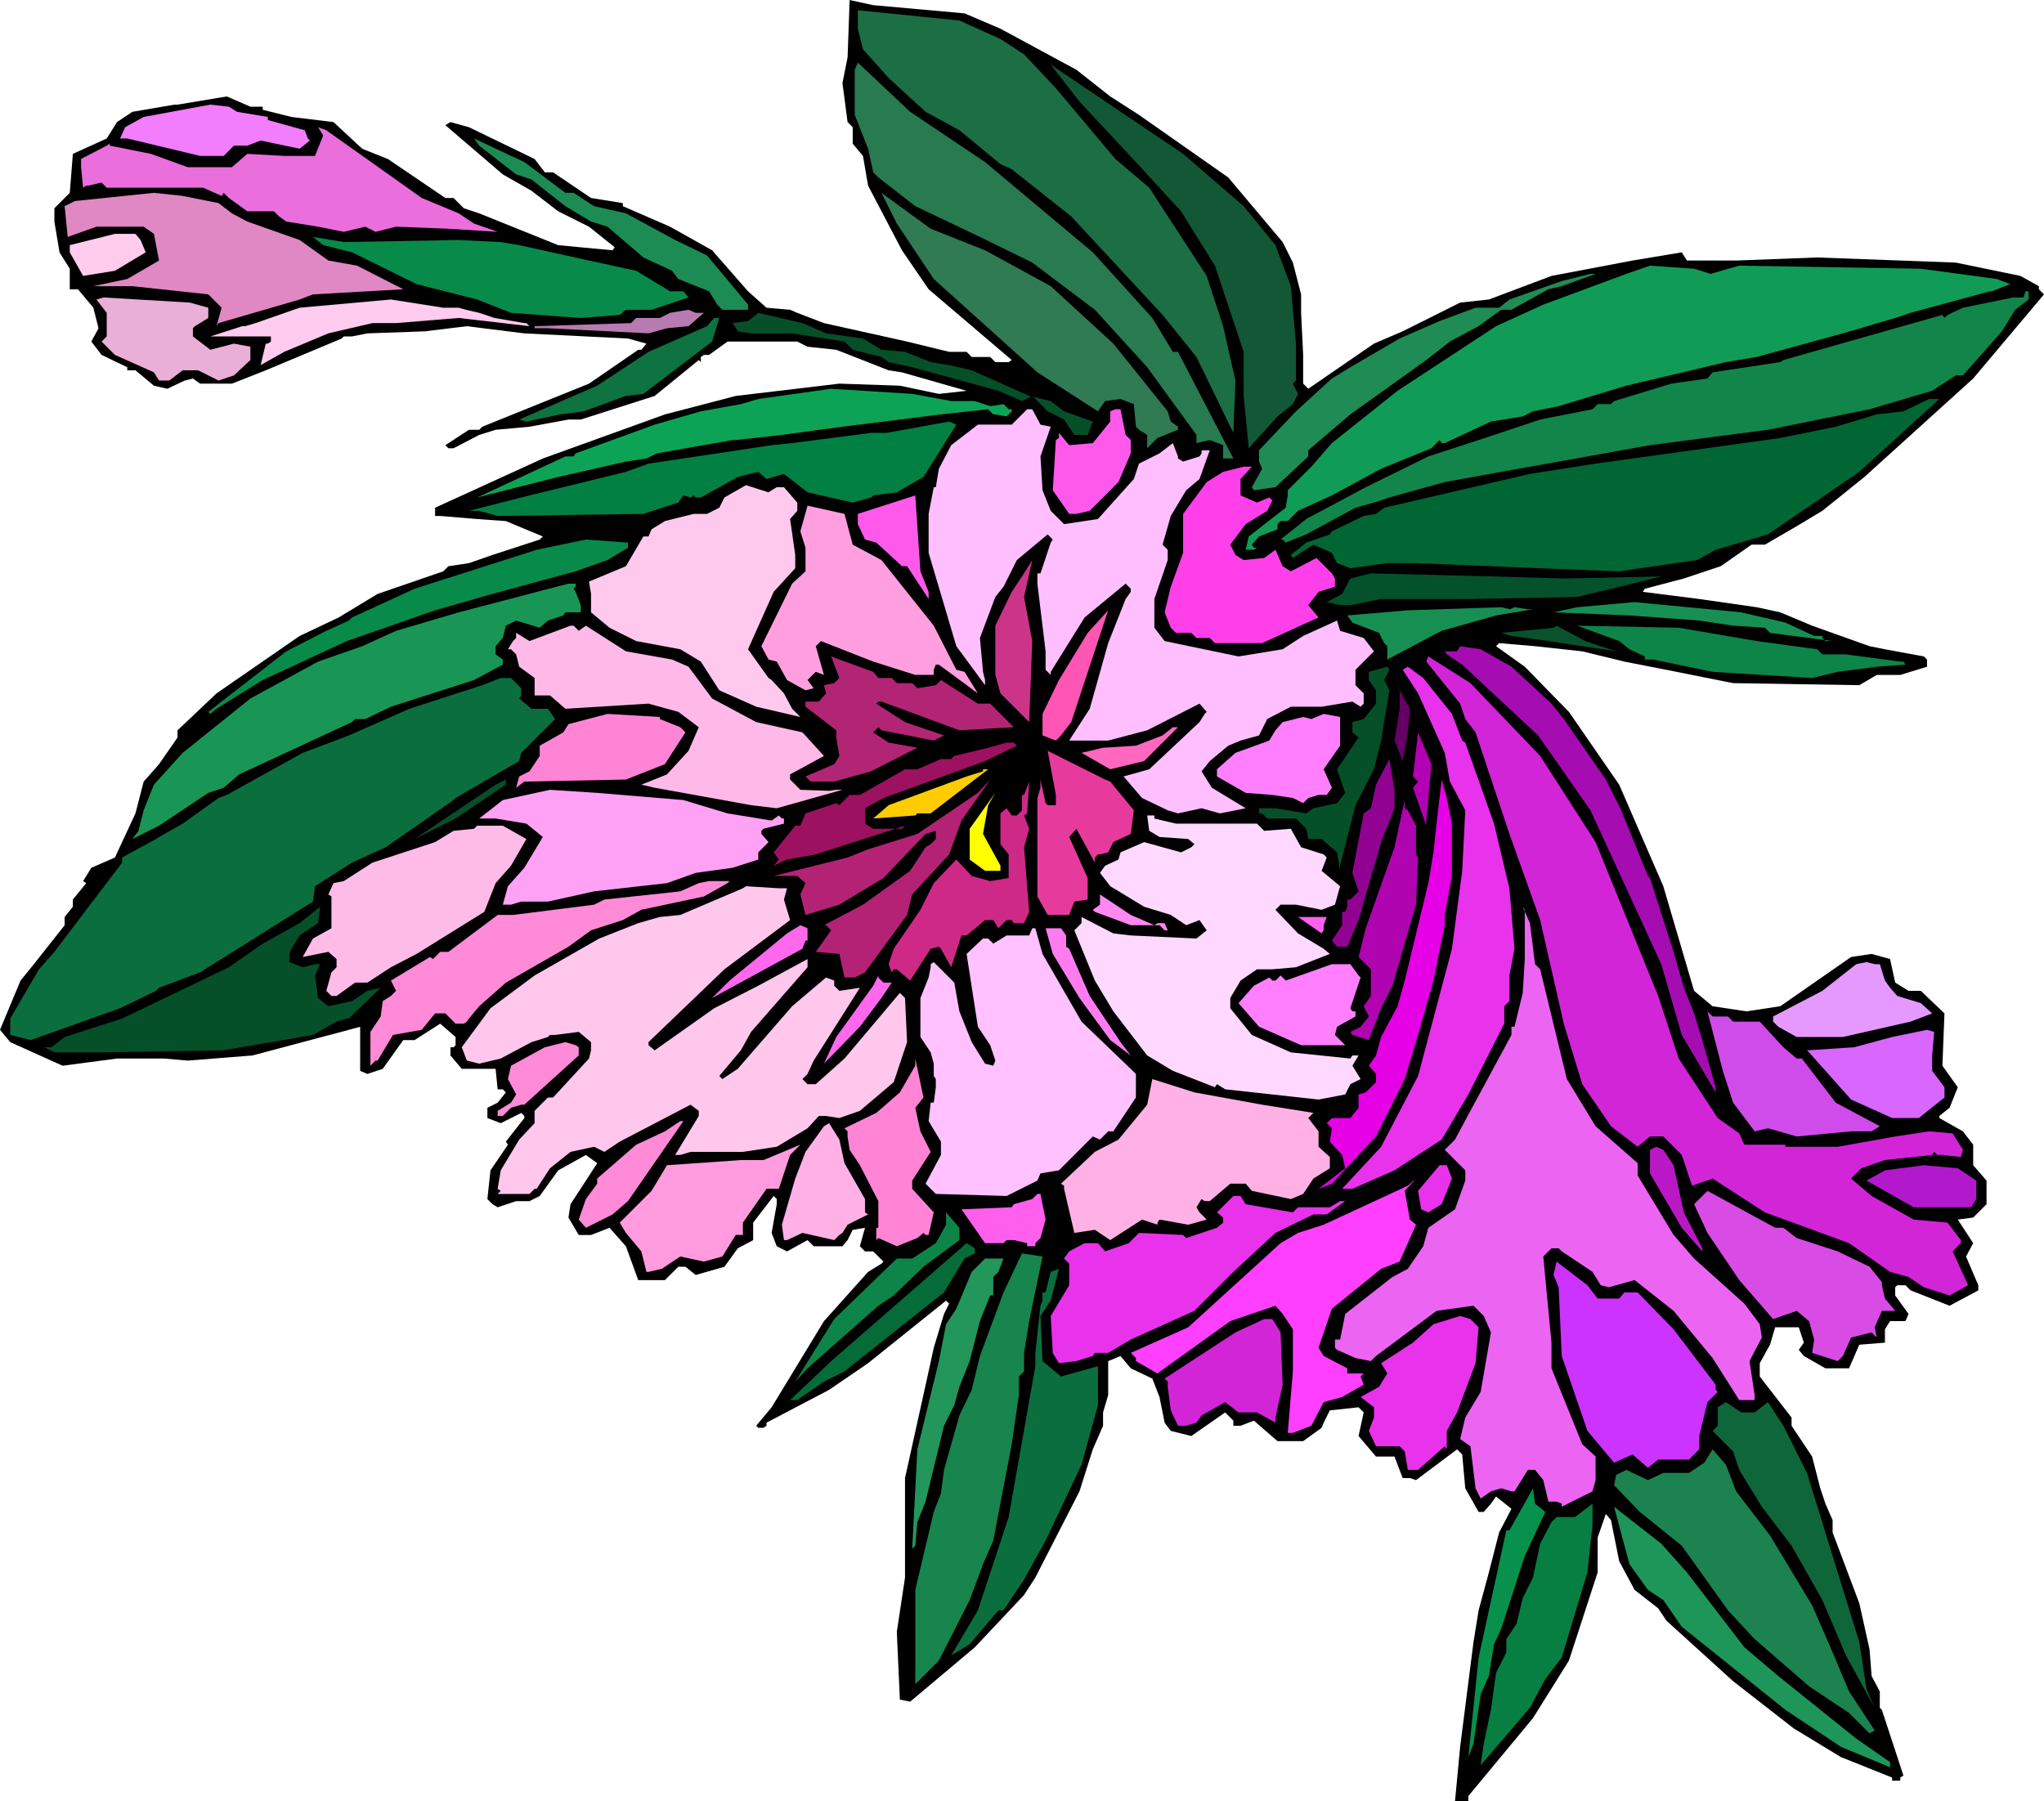 <svg xmlns="http://www.w3.org/2000/svg" fill-rule="evenodd" height="5.849in" preserveAspectRatio="none" stroke-linecap="round" viewBox="0 0 1992 1756" width="6.637in"><style>.pen1{stroke:none}.brush11{fill:#088a4a}.brush18{fill:#054f29}.brush23{fill:#ff59ec}.brush31{fill:#178f52}.brush35{fill:#0d8548}.brush38{fill:#d225d8}.brush39{fill:#e832eb}.brush40{fill:#0b6e3e}.brush42{fill:#ff84d6}.brush43{fill:#ff7fff}.brush58{fill:#ff8ad8}.brush62{fill:#ff5fec}.brush63{fill:#ff68ed}.brush69{fill:#ffb1e5}</style><path class="pen1" style="fill:#000" d="m940 13 35 15 74 40 33 26 28 18 87 61 53 63 10 20 8 31v18l2 41v28l5 5 64-44 28-12 56-28 28-3 61-23 79-15 48-8 5 8h48l79-3 135 5 63 13 18 10v3l5 5-69 82-106 96-41 33-25 15-31 18h-13l-30 21-36 12-38 10-2 3 55 7 56 8 23 5 31 13 56 20 15 3 38 7 3 3v7l-26 8h-23l-17 10-123-2-55-11-51-10-41-10-46-5-35-3-3 3 28 20 43 44 49 71 43 99 30 102 18 15 33 5 33-5 69-48 20-3 18 5 5 23 13 8h12l23 22-2 51 15 21-8 20-10 8v2l23 13 10 13v20l13 15v23l-13 13-15 2 15 23-7 13 12 28v5l-28 15-38-15-5-5h-8l-2 2v8l13 18-3 7h-15l-5 8v13l-25 2-10 23h-23l-21-12-5-6 5-7-5-15h-23l-5 17-10 18v13l31 40v8l20 30 8 31 5 15 7 16v12l26 69 10 45 2 26 8 15v16l2 2 21 64-3 2v3h-8v-3l-50-20-46-28-59-46-65-59-8-12-23-18-15-28-8-40-5-6-8 23v34l-28 86-35 56-63 76v5h-13l5-53 13-102 5-31 10-37 10-39 12-23-15-12-5 7-7 8h-5l-13-23-3-33-5-5-40 30-6-2h-7l-8-21h-18l-17-20 5-23-5-5-28 3-6 12-2 5-18 13h-25l-23-20-13 5h-7v-5l-8-8-33 23-20-5-6-8-5-25-7-18-21-10-10-12-12 5v33l-5 17v13l-10 23-13 41-43 84-11 17-48 51-63 53-10-2-3-66 8-53v-97l23-104 5-23 10-33 5-10-3-3-76 61-38 26-61 32v3l-3 2h-5l-2-2 15-18 51-84 43-48 13-8 2-2-10-10h-8l-5-5 5-18-12 2-5 10-5 6h-28l-6-6-20 11-10-5-5-13 5-28v-5l-3-3-20 26v17l-15 8-13 18-28 8-10-8h-7l-13 13h-26l-12-33-16-18-18 7h-12l-10-17 2-13 15-23 11-17-11-8-27 15-18 25-10 5h-13l-18 6-5-3-5-5 3-28 17-25-2-3 18-23v-2l-3-3-20 10-13-5v-10l10-5 8-10-3-3h-5l-2-20h-33l-11-13v-8h3l2-2v-8l-15-13-25 16h-11l-20 28-15 5-7-3v-43l-11 3-94 25-63 5-23-2h-46l-53 7-51-23-10-12 20-48 13-16 30-38v-8l8-10v-7l13-16-3-2 8-13 23-10 20-43 8-31 15-17 18-26v-7l38-36 81-56 38-18 38-23 64-22 5-5 20-3 23-8 46-15 3-3-36-15-28-2-36-3h-5v-8l105-48 119-43 69-18 101-12 59 2 38 8 27-3-63-18-13-2-51-20-28-3-10-5h-68l-18 13h-5l-3 2v5l-2-2-43 35-72 23h-12l-38 7-33 3-16 5-25 13h-5l-3-3 23-15h10l3-3 104-42 48-33h3l5-6-18-5-101-5-56-7-41 5-56 2-15 3h-8l-2 2-74 31-33 13h-31l-7-5-8 2-17 8-13-3-18-15h-8v-3l-25-12-10-13 7-13-5-20-15-18h-8v-20l-10-16-5-30v-13l15-15 3-38 33-15 10-16 15-10 41-7h3l48-8 23 10h12v3l28 7 41 5 28 26 25 10 56 38h8l10 10 15 5 77 31 53 5 2-3-25-20-30-15-26-20-28-16-56-48 5-3 18 5 64 31 10 13h8l37 25 31 5v3l46 20 41 23 35 40 18 16 23 2 7 3 26 10 81 18 41 10h17l5 5h18l5 5h13l3-2-81-69-26-38-33-63-5-29-10-12v-16l-5-5-5-38 5-25 2-56 23 5 89 8z"/><path class="pen1" style="fill:#1c6e45" d="m975 38 23 15 31 33 58 69 33 28 56 86 16 49 12 53-2 51-36-74-33-41-89-96-58-46-11-5-40-33-33-18-36-33-25-28-5-20V10l99 10 40 18z"/><path class="pen1" style="fill:#287a51" d="m960 158 105 88 58 64 20 33h5l41 79 13 25h-10v-13l-13-5-13 3v-8l-48-66-51-56-61-46-51-25-63-30-36-28-5-5-5-23-13-33V68l3-7 51 48 73 49z"/><path class="pen1" style="fill:#125736" d="m1212 201 31 38 15 40 5 56v36l-3 3 5 10-5 10-15 12-28 31-5-51v-43l-28-84-33-53-44-48-55-59-28-36 129 87 59 51z"/><path class="pen1" style="fill:#f27dfd" d="m231 109 30 5v3l36 10 3 8 2 2-10 8-38-8-13 5h-13l-10 10h-23l-50-12-21-5h-7l5-11 18-10 65-12 18 2 8 5z"/><path class="pen1" style="fill:#ea6edc" d="m411 193 36 15 15 10 23 8-48-3-51-2-20 5-10-5-21 5-25-5-31-5-7-5-5-5h-26l-18-13-5-5-2 3-18-8h-94l-5-5-13 3h-2l-3 2-2-20v-8l25-13 3-2v2l40 8 36 13h43l15-13 36 2h30l8-20-5-8 8 3 93 66z"/><path class="pen1" style="fill:#1c8c54" d="m511 158 40 30h8l20 13 31 7 48 26 31 15 40 48v5h-25l-5-5-8-13-30-12-6-8-28-13-35-30-16-5-25-15-33-26-15-5-36-28-5-7 36 17 13 6z"/><path class="pen1" style="fill:#e088c3" d="m213 198 13 10 15 8 51 18 28 20 28 5 45 23-88 5-13 5-79 23-2 3 5-18-13-13-74-8H91l33-7 31-18-5-26-10-7H94l-28 10-3-30 10-5 77-8 28 3 35 7z"/><path class="pen1" style="fill:#307a54" d="m960 244 64 35 61 56 53 66 3 10 7 5v3l-20 8-10 10v-13l-8-5-3-3-2-22-13-5-15 2-7 10-59-38-101-91-36-54-15-30 48 35 53 21z"/><path class="pen1" style="fill:#fce" d="m137 234 5 12-30 18-31 5-13-23v-7l44-11h20l5 6z"/><path class="pen1 brush11" d="m447 234 41 2 18 3 68 15 46 10 33 20h13l5 6-36 12h-25l-6 5-38 3-68-5-33-13-59-15-63-31-28-7-10-8 30 5 112-2z"/><path class="pen1" style="fill:#109c57" d="m1667 267 28-8 177 3 74 10 13 5-18 7h-2l-77 21-15 5-51 15-84 23-30 5-97 23-66 20-25 5-10 5-31 5-45 21h-3l-2-3-8 8-49 20-48 26-33 15-10 10h-7l-3 3v5l-18 7-7 8 2 3h3l-3 2h-8l3-13 36-28 2-12v-5l23-23 20-23 64-51 96-63 46-21 81-30 23-8 43 3 16 5z"/><path class="pen1" style="fill:#1e8c54" d="m1522 279-13 3-36 20h-10l-22 16-28 15-23 18-74 53-41 35v6l-32 30-21 3-2-3 10-18-3-7v-11l36-38 35-32 18-11 48-28 39-17 35-13h23l10-8 51-18 28-7h5l-33 12z"/><path class="pen1" style="fill:#12854a" d="m1977 292-13 10-13 21-38 43h-7l-23 15-61 18-99 20-115 15-61 11-84 15-55 10-54 15-15 5-18 5-48 26-20 8-3-3h-2l25-20 58-31 61-30 49-16 60-20 51-10 5-5h13l3-3 56-17 35-5 5-6 66-10 3-2 155-44 2 3 3-3 15-7 49-10h10l2-6h3v8z"/><path class="pen1" style="fill:#eaafd6" d="M203 300v10l-13 8-2 2v8l17 13 23-6 16 3v13l-16 15-15 5-20-10h-15l-13 10h-10l-5-8-38-17-13-13 5-5v-23l-10-13 7-2 84 5 18 5z"/><path class="pen1" style="fill:#ffcbee" d="m447 300 7 2 13 3 15 5 29 5h2l3 3-69-8-61 5h-23l-43 10-43 18-23 13 5-21h2l3-2v-5h-59l31-10h3l10-3 43-15 89-8 51 8h15z"/><path class="pen1" style="fill:#b87bb1" d="m686 305-15 13-21 2-18 5-98-5h-13v-2l94-3 5-5h23l10-5 18-3 7 3h8z"/><path class="pen1 brush18" d="m805 325 36 5 18 11 23 2 25 10 18 3 22 5 56 25 21 5 13 10 28 10-5 13h-13l-10-15-16-8-15-15-10 5-23-10-84-23-23-5-7-5-28-7-8-8-51-8h-40l-13-2-5-8 15-2 10-8 43 10 23 10z"/><path class="pen1" style="fill:#0d7340" d="m694 333-67 51-17 2-41 15-23 3-33 7-7-2 76-33 50-33 57-25 7-8h5l-7 23z"/><path class="pen1" style="fill:#0da356" d="M927 391h23l15 5 13-2 5 5h3v2l-5 5-11-2h-2l-5-5-46 5-96 12-59 8-45 5h-3l-74 13-10 5-20 3-66 15-79 20 86-40h8l2-3 77-28 45-13 39-7 17-5 71-10 79 5 38 7z"/><path class="pen1" style="fill:#063" d="m1812 460-89 61-51 15-18 10-76 11-77-3-121-5h-28l-36 5-13-5-5-10-18-8-20 13-2-3 15-12 23-8 2-3 31-15 12-2 8-6 142-33 64-10 180-25 54-11 40-12 26-3 25-12h10l-78 71z"/><path class="pen1" style="fill:#ffbfff" d="m1014 414 10 2-10 29 2 33 8 20 13 13 33-5 35-39 5-15 20-10 13-10 5 13v2l5 3 16-5 2-3v-3h8l-10 28-13 11-15 25-8 28 5 5v10l-13 38v28l10 13 72 15 43-7 20-13 33-15 3 10 23 7 10 13-18 18v15l8 8v10l-3 3-8-5-30 5h-30l-23 12-8 16-18 5-12 5-18 15-8 10 10 16 33 20-25 5-18-5-23 5-10-3-25-12-18-21 25-7 49-46 5-8 2-2-7-8-51 26-38 10h-38l20-31 18-64 17-43 5-7v-3l-5-5-40 33-33 53v3l-5-5v-18l-8-66v-10h3l10-30 2-3-5-5-30 25-13 26-8 10-15 40 3 33 2 8v5l-28-38-27-91v-38l5-26h2l3-18 12-23 26-20h33l15-15h5l8 15z"/><path class="pen1 brush23" d="m1097 424 5 5v13l-12 28-28 28-13 3h-7l-16-23 3-49 3-2v-5l10 12 23-2 17-21v-10l5-2h5l5 25z"/><path class="pen1" style="fill:#027f42" d="m900 465-26 15-23 3-2 2-18 5-44-10-23-18-17 5-8-7-20 5-36 20h-5l-2-2-3 2-7-2-5 7-34 11-142 2-18-5h-10l59-15 94-23 22-8 67-10 53-8 20-2 77-10h15l61-11 7 3-32 51z"/><path class="pen1" style="fill:#ff3fe9" d="M1209 467v16l16 7 12-5 3 3-5 10-21 13-15 20 5 10 8 5 20-2 11-8 7 16 8 5 25-13 15 15 3 5v8l-16 5-10 13 10 12-55 25h-46l-5-5h-13l-5-5h-15l-5-5-6-15 6-25 12-33v-38l23-31 16-10 20-5h8l-11 12z"/><path class="pen1" style="fill:#ffc9ed" d="m752 478 5-3h7l13 15v8l-7 8 5 35v13l-21 23-25 56 20 28 3 2 12 13 8 15 8 8-43-10-36-16-18-28-20-12-43-8-26-13-18-15v-18l-2-12 36-15 17-29h5l3-7 13-8 28-7h13l12-6 5-10 21-12 22 7 3-2z"/><path class="pen1 brush23" d="M905 577v7l-21-32h-5l-25-23-11-3-7-15v-10l56-18 5 74 8 20z"/><path class="pen1" style="fill:#ff9fdf" d="m831 531 28 15 51 64 22 43 8 2 13 21-38-28h-3l-2 5v5h-18l-41-13-51-20-5 5 8 28-8-3-8 8 6 8-8 2-18-10-10-18-8-2-7-13 30-61 13-12v-23l-5-16 7-25 36 8 8 30z"/><path class="pen1 brush11" d="m612 534-20 12-31 11-81 22-56 16-86 30-82 38-45 28-6 5-2-2 76-59 39-20 22-10 3-3 61-28 119-38 48-10 41 3v5z"/><path class="pen1" style="fill:#cb3489" d="m1006 625-3 79-28-28-5-18v-48l16-33 10-15 10-16-8 36 8 43z"/><path class="pen1" style="fill:#03522c" d="m1524 564 95-2-28 7-54 13-106 2h-85l-30 6h-10l-13-3 15-8 8-15 20-5 120 3 68 2z"/><path class="pen1" style="fill:#199656" d="m561 572-2 2 2 3 5 13v7h-15l-2 3-15 5-8 7-23-7-10 5-3 12-7 8v8l7 5v5l-28 15-81 26-25 12h-10l-3 3-110 51-15 13-15 5-48 32-26 13 6-8 5-20 10-25 28-31 66-53 66-36 43-15 33-15 61-18 107-28h7v3z"/><path class="pen1 brush31" d="m1740 607 28 13h8v2l3 3h7l-61-8-5-5-31-2-33-5-68-5-74-3 23-5 56-5 104 10 43 10zm-335 8-53 28v-13l-3-3-5-10-26-10-5-7 59-5 91-3 13 3-71 20z"/><path class="pen1" style="fill:#ff55b5" d="m1034 717-5 5-13-5v-21l16-33 28-46 20-22-36 109-10 13z"/><path class="pen1 brush31" d="m1494 594-36 6 18-8 13 2h5z"/><path class="pen1" style="fill:#ffb9e8" d="m564 615 7-5 39 25 45 8 16 7 23 31 43 23 45 10 21 23-33 18v5l10 10 28 1 7-1h6l-64 18-25-3-94-17-13-3 25-10 21-23 10-23-20-15-29-8-81 5-15-13h-15v-17l-15-11-3-12-5-5h-3l5-8 3-3v-5l13 8 40-15h3l5 5z"/><path class="pen1" style="fill:#08522c" d="m1575 635-66-10-36-5-10-3 51-5 3-2 28 15 30 10z"/><path class="pen1 brush35" d="m1712 625 59 8 5 5h23l53 7h3l2 3-28 2-38 5-25 6-97-6-48-10-10-2h-8v-3l-15-7-10-8-41-15 99 2 76 13z"/><path class="pen1" style="fill:#a50cb2" d="m1473 650 39 36 12 15 41 59 15 30 26 64 2 2 23 72 10 35 10 25 8 26 13 46v5l-33-56-20-69-69-150-51-73-74-69-15-10-2-3h12l3-5 20 3 30 17z"/><path class="pen1" style="fill:#b22474" d="M856 661h13l5 5h15l5 5 18-3 5-5 36 23h12l23 23-53 3-76-28h-3l-2 2 28 18 38 13-10 5-51-10-3-3-5 5 15 10 28 5-45 23-36 10h-23l-5-5 28-12 5-8-3-18v-7l-30-23v-5h13l7-8-2-8 10-2 5-5-8-21 41 15 5 6z"/><path class="pen1 brush38" d="m1501 737 54 84 61 150 20 61 38 58 21 15 5 11h40v2h51l56-10 33-5 23 2 10 16-2 7-18-2h-5l-3-3-2 3-46 5-23 8-10 10 20 17 41 23 33 3 13 17v3l-8 8 15 33-18 10-25-8-15-10-18-5-40-28-82-30-51-33-20 7-10-30-18-18h-13l-12 10-26-20-28-41-18-59-23-101-30-84-33-99-10-13-5-15-33-41 2-5 41 26 68 71z"/><path class="pen1 brush18" d="m1349 663 5 10-8 49-7 28-18 35-15 59v5l-3-18-15-13h-13l-2-10-10-10h-28l-5-5h-3v-5h16l30 5 7-5 23-5 8-10-8-23 21-31-6-5v-10l11-3 12-15v-13l-7-10v-8l18-5 2 3-5 10z"/><path class="pen1 brush39" d="m1415 696 10 26 3 2 28 79 15 63 5 59-5 26v25l-5 5v17l-35 69-26 44-46 30-41 18h-10l38-41 36-69 33-124 10-76 3-59-15-28-5-28-26-58-15-23 5-3 15 11 28 35z"/><path class="pen1 brush40" d="M508 671v7l-2 3 12 10h16l7 10-33 33-2 8-62 36-2 2-66 46-33 15-36 23-2 15-110 69-40 15-3 3-35 17-87 31-20-5v-16l28-48 15-17 66-87v-5l33-18 3-2 23-13 35-25 8-3 74-41 45-17 59-26 71-23 18-7h10l10 10z"/><path class="pen1" style="fill:#606" d="m1372 714-5 28-8-20 5-31v-18l10 18-2 23z"/><path class="pen1 brush42" d="m643 701 20 8 5 5-20 31-38 15-99 2-8 6 3-11 10-5 10-15v-10l23-13 5-8 38-10 51 3v2z"/><path class="pen1 brush43" d="M1306 717v10l-16 23 8 18-5 7h-8l-10 3-5 5-10-5-20-3-26-2-28-16v-7l18-16 33-12 6-10 7-8 20-5 8 2 12-5 16 3v18z"/><path class="pen1" style="fill:#ff68be" d="m1115 742-33 8-28-16 21-5 32-2 26-10 10-8h5l-33 33z"/><path class="pen1" style="fill:#b200b2" d="M1390 800v5l-13-37 5-6-5-5 5-43 13 31-5 55z"/><path class="pen1" style="fill:#9c1160" d="m991 727-31 15-63 23-36 13-18 10v15l8 5h28l3-3-87 28-28 5-13 6 5-6-5-7 21-26h5l5-12 30-10 3 2 10-10h10l44-25h12l23-10h10l3-3 33-8 18-5h7l3 3z"/><path class="pen1" style="fill:#e63b9c" d="m1082 762 23 28-3 23-17 8-5 10-8 2h-2l-3 3v5l-18-33-7 8 18 40v21l-13 2-5 13h-21l-10-18v-96l3-10v-8l5 23 2 2h8v-10l-8-43 56 28 5 2z"/><path class="pen1" style="fill:#920292" d="m1359 788-13 33-22 76-11 26h-10l-5-6 10-15v-13h3l2-5v-7h3l8-8-6-18 11-58 7-5 5-23 13-25 5 30v18z"/><path class="pen1" style="fill:#fc0" d="M907 793h-13l-2 2-41 3 15-13 76-28 16-5v-2h5l-56 43z"/><path class="pen1 brush18" d="m444 798-40 20 79-53 10-5v5l-49 33z"/><path class="pen1" style="fill:#b42275" d="m925 833-36 39-5 20-41 56-10 5h-10l-5-23-23-2 15-21-5-5h-2l38-20 46-33 15-23 5-3 5-5v-8l-10 3-41 43-43 26-33 10-5-20 5-11-8-7h-23l72-18 20-8 48-15 59-40 12-13-28 40-12 33z"/><path class="pen1" style="fill:#e500e5" d="M1415 803v51l-7 38v10l-11 54-15 53-13 43-28 56-43 46-13 5 26-20-3-13-12-13 2-13-5-5 5-5h18l8-10v-13l7-2 10-10v-8l-7-8 7-10 5-18 16-30 7-25 23-95 5-30 3-28 5-43 5 18 5 25z"/><path class="pen1" style="fill:#cf2987" d="m998 795 5 13-5 18 5 63-5 11h-10l-2-3h-5l-8 8-5-8h-8l-18 15h-5l-10 31-10-18-2-2-8 2-20 31-13-11h-3l-2 3-3-8 5-15 26-38 13-26 22-23 15 16 18 5 18-3v-23l-8-10v-30l6-5 5 7h5l5-5v-15h2l5-13-2 31-3 2z"/><path class="pen1" style="fill:#ffa1f4" d="m666 780 43 13 43 7 7-5 3 3h2v5l-20 5-2 2v3l7 8-10 10v7l-25 8-36 5-28 10-71 8-45 10h-26l-10 3h-8l5-18 16-18 18-30-16-13-30-5h-16l23-18 46-10 46 3 84 7z"/><path class="pen1" style="fill:#ff0" d="m958 813 17 31v5h-15l-15-11v-30l25-35-7 12-5 28z"/><path class="pen1" style="fill:#af04af" d="m1372 790 8 15v28l2 3-2 46-23 79-11 22-12 31-16-5-2-3 10-5 8-10-5-10 7-10v-26l-12-12 7-28 28-79 10-46v8l3 2z"/><path class="pen1" style="fill:#ffd8ff" d="m1125 798 21 5h79l7 7 26-2 10 18 22 7 3 3-5 13 18 15-5 18-13 5-25-5h-15l-5 5 22 23 25 15 6 5-33 13-23 2h-15l-16 11-10 17v10l21 26 38 17 58 6 2-3h6l-6 10 8 13-10 5-5 10-26 5-91-10-8-5-2 3-41-16-25-15-33-43-18-30-20-49 7-7v-6l31 16 17 2 64 3 10-8-5-7-2-3-13 5-15-10-26-8-33-20-10-13 5-7 13-6 2-7 23-10 36 10 10-5 3-3-6-5-28-2-10-6-2-15h7v3z"/><path class="pen1" style="fill:#ffbbe8" d="m513 818-15 26-15 17-11 28-66 41-25 13-23 15h-12l-18 13h-5l-5-5 5-18 5-5v-8l-8-7-25 5 10-18 18-10v-31l-3-2 5-11 10-2 28-18 61-20 18-11 20-2 3-3h25l23 13z"/><path class="pen1 brush58" d="m709 861-23 13-61 13-18 10-31 10-22 16-61 35-26 23-10 12-2 3-3 2h-8l-10-10h-10l-13 16-28 5-15 25h-2l-5 5v-33l10-15 2-15 8-5 5-5-5-10 38-23 3 2 7-7h8l48-36h15l79-10 10-5 74-8 18-8 10-2h20l-2 2z"/><path class="pen1" style="fill:#ffc7ec" d="m767 866-3 11 6 20-64 48-74 71v3l6 5 58-41 43-22 48-26v8l-55 63-10 18-21 25 3 3 15-10 53-61 33-28 8 3v5l5 5 20-3-45 71-6 13-5 5 5 5h8l28-25 54-64 5 5 2 43-13 39-33 28-20 7-13-2h-7l-11 12-30 18-33 5h-51l-10 3h-5l23-38v-5l-8-6-69 36-15 10-10-5-23 5-20 16-13 20h-2l-5 5h-31l3-3-3-2 3-18 18-30 15-16v-12l13-13h5l35-38 2-8v-8l-12-10-23 3h-5l-2 2-16 5-30 16-21 5-12-3-5-13 28-38 43-32 63-36 38-15 21-6 20-2 61-26 3-2 32 2h8z"/><path class="pen1" style="fill:#ff88f1" d="m1125 902 3-2h7l3 7h-3l-5-5h-28l-35-13-2-2 7-5v-10l30 20 23 10z"/><path class="pen1 brush18" d="m292 912-8 13-2 5v8l13 5 12-3h5l-5 11 3 22 10 8 23-5 15-10 13-3-31 30h-2l-10 3-23 13-87 15-122 2H53l-10-5h7l13-10 56-18 104-50 33-23 36-20 20-16-2 16-18 12z"/><path class="pen1" style="fill:#eb65f2" d="m1496 940 5 5 26 107 28 46 41 36v12l35 58 20 23 49 44 15 20 2 13-12 23 5 33v5h-15l-26-41-38-46-38-30-25 7-8-2-8-13-30-20-3-3h-7l-8 8 8 84v25l30 74 13 12v23l-3 11-30 15v-3l-5-2h-8l-5-21-8-10h-7l-13 21h-3l-10-3-10 3-10 7-5-10-5-41-10-7 5-21 15-25 10-58-7-16-10-10-36 5-59 44-5 5-15-3-18-8-2-2v-8h5l5-25 46-36 15-8 15-22 5-18 26-18 10-28v-10l-20-20 10-10 15-28 40-74v-8h3l8-33 2-33v-48l-2-3 7 16 5 40z"/><path class="pen1 brush62" d="M1290 902v5l-2 3-23-16h28l-3 8z"/><path class="pen1 brush63" d="M787 917h-2l-3 8-88 48 17-17 56-46 13-8 7 3v12z"/><path class="pen1" style="fill:#ffc1ff" d="m1016 930 38 66 53 51v23l-22 33h-5l-8 8-7-3-33 33-18 3-3 7-30 15-69-2-10-10 15-28v-13l-12-20 2-18h3l2-15v-8l-2-3v-12l-3-11-10-15v-38l8-20 2-10v-3l3-2 20 20 5 28 12 30 13 21 8 2 2-5-5-15-12-18-11-71 16-15h5l5 5 13-8h22l3-7h3l7 25z"/><path class="pen1" style="fill:#ff7cf0" d="M1039 912v11l3 2 20 46 30 45 10 13-20-15-30-41-26-43-7-25h15l5 7z"/><path class="pen1" style="fill:#e599ff" d="m1832 940 5 16 5 7 7 8 23 7 11 10-21 8-66 15h-45l-18-10-5-5v-5l48-25 33-26 10-2 8 2h5z"/><path class="pen1 brush43" d="m1324 951 2 2-10 30 2 3h3v5l-18 10-2 8 10 10h-43l-41-18-20-23 15-17 15-8 3 3h3l5-5 5 5 45-16h18l8 11z"/><path class="pen1 brush63" d="M861 958h8l-10 15-21 28-35 36 12-26 36-50 5-10v2l5 5z"/><path class="pen1" style="fill:#cf4ceb" d="m1684 991 5 5h26l23 25 13 11h5l33 43 43 23-8 5h-20l-53 5-28-8-13 3-21-28-10-31-15-58 5 5h15z"/><path class="pen1" style="fill:#d866ff" d="M1883 1029v15l12 16v10l-25 20h-26l-40-18-41-46-2-2 46-3 37-10 34-7 7 2-2 23z"/><path class="pen1 brush58" d="M564 1021v8l-53 48h-3l-10 3-8 8h-5v-5l13-8 5-8-8-15 3-13 33-18 20-5 10 3 3 2z"/><path class="pen1 brush42" d="m892 1080 5 23 10 20-18 28v8l21 23-5 22h-3l-2-2-6 5-20 8-18-8-2 2v-12h2v-26l-18-35-10-15-2-13v-5l-3-3 31-15 23-20 15-26v-7l8 38-8 10z"/><path class="pen1 brush69" d="m1230 1077 50 8-5 5 10 13v15l11 10v11l-16 10-10 15-12 5-38-8-6-7h-15l-20 17h-5l-3-2-5 8 3 5 7 7-18 5-28-5-2 3v2l-15-5-31 20-15-10-20 3-10-43v-3l-3-2 33-31 23-12 28-34 5-25 41 13 66 12z"/><path class="pen1 brush58" d="m612 1171-15 13-26 13-7-8 7-20 11-15v-5l38-33 28-13 15-10h3l-54 78z"/><path class="pen1 brush69" d="m823 1134 20 35v13l3 2-20 10-5 8-3 2-5 5-31-7-15 7h-3l-2-15 13-45 10-26 18-25 5-3 10 16 5 23z"/><path class="pen1" style="fill:#ff9bde" d="M759 1159h-12l-23 33v12h-7l-13 21-18 5-23-5-18 12-13 3h-2l-5-20-15-18-6-10 31-31 15-25 72-5h22l36-15-10 10-11 33z"/><path class="pen1" style="fill:#bb18c5" d="m1631 1136 10 46 18 35v3l-20-23-31-53v-23l6-3 7 3 10 15z"/><path class="pen1 brush39" d="m1415 1149-10 25-13 8-7-3-3-18 21-25h7l5 13z"/><path class="pen1" style="fill:#b219cc" d="M1926 1151v18l-5 8h-56l-46-26 18-10 38-5 33 3 18 12z"/><path class="pen1" style="fill:#ff3fff" d="m1374 1189 6 5-16 36-18 7-48 39-13 38 5 8 23 12v5h16l-3 3 3 8-21 12-18 5-12 23-18 7h-5l5-60v-41l-10-15-7-8-44 15-71 51-21-12v-3l-5-5 56-25 90-82 17-10 25-8 82-38 8-7-11 12 5 28z"/><path class="pen1" style="fill:#d84ce5" d="m1738 1197 13 10 40 13 31 15 12 15v3l3 13 10 12h-13l-7 16 2 10-5-5-20 5-8 18-5 5-25-8 2-13-5-18-12-10-23 8-33-38-31-46-13-28 13-13 66 36h8z"/><path class="pen1 brush62" d="m1019 1189-5 18-5 5v3h-8v-3l-13-3h-7l-3 3h-18l-23-33 49-2 2-3 18-5 5-5h3l5 25z"/><path class="pen1 brush39" d="m1214 1174 46 8 5-5h31l10-6h5l-18 13h-13l-37 18-41 38-38 38-62 28-22 13h-13l-2 3-16 5-17 2-6-10-2-36 18-30v-21l-5-5 5-7 15-8h13l7 8 23-8 10-10 43 2 3 3 30-10 6-5v-5l-6-5 16-16h7l5 8z"/><path class="pen1 brush35" d="m935 1209-35 26-29 28-15 10-69 61-12 13 38-61 61-59h15l23-15 10-18v-12l13 15v12z"/><path class="pen1" style="fill:#056b38" d="m950 1222-10 5-20 33-97 77-20 10-26 18h-7l40-38 132-115 8 5v5z"/><path class="pen1" style="fill:#17854d" d="m1003 1288-5 31v18l-5 5v18l-7 48-18 94-10 23-13 35-30 59-23 23v-92l18-76 7-18 3-23 15-53 12-25 8-33 23-62 18-38 20 3-13 63z"/><path class="pen1" style="fill:#23965b" d="m973 1240-5 5v18h-3l-10 25-10 39-10 25-5 18-10 20-18 74-8 20-2 23-3 3 5-97 21-86 7-36 10-15 15-36 13-13h18l-5 13z"/><path class="pen1" style="fill:#c3f" d="M1557 1266h21l5-6h13l35 36 41 54v5l2 2-10 10-8 33v13l-10 10h-30l-10 8-15-13-18 8-26-31-25-73-3-67-5-12 3-13 30 23 10 13z"/><path class="pen1 brush40" d="m1014 1283 2 44 18 15 36-10v38l-16 58-35 74-21 38-20 30h-5l-28 33-18 11 26-44 30-91 26-147v-13l5-46 2-5v-8h3l5-20 8-3-8 31-10 15z"/><path class="pen1 brush39" d="m1441 1294-3 35-18 48-10 18v18l-2-3-26 23h-10l-3-18-5-5h-23l-7-15 5-13v-10l-13-10 18-10 8-13-6-10 31-20 20-18 26-8 10 3 8 8z"/><path class="pen1 brush38" d="m1248 1299 2 51-7 32v5l-18-10h-18l-13-10-23 13-5 7-10 3h-8l-7-15-3-23v-5l-3-3 69-45 28-13h8l8 13z"/><path class="pen1" style="fill:#0f663b" d="m1710 1377 13-10 15 23 23 46 51 165 7 46 8 18-28-51-23-54-30-53-29-38-22-36-6-18-20-20 5-5v-18l8-5 15 10h13z"/><path class="pen1" style="fill:#1c824f" d="m1692 1454 33 43 41 68 10 23 10 23 16 38 25 38-5 3-20-20-39-26-53-46-26-28-45-63-41-33-25-26 2-10 10-5 21 10 15-7h25l15-10 8-13 13 15 10 26z"/><path class="pen1" style="fill:#07914c" d="m1506 1474-20 43-23 71-7 15-5 31-8 18-7 48-5 13 10-97 27-124h3l23-41 2 15 10 8z"/><path class="pen1" style="fill:#077f42" d="m1547 1533-25 83-16 21-15 28-48 56 3-21 7-33 5-36 10-20v-13l10-15 6-25 10-20 7-33 11-21 5-5h18l17-13v21l-5 46z"/><path class="pen1" style="fill:#1e9659" d="m1644 1533 56 73 33 28 76 61 33 23v5l-48-20-54-36-101-81-18-26-15-10-18-25-15-56 46 36 25 28z"/></svg>
